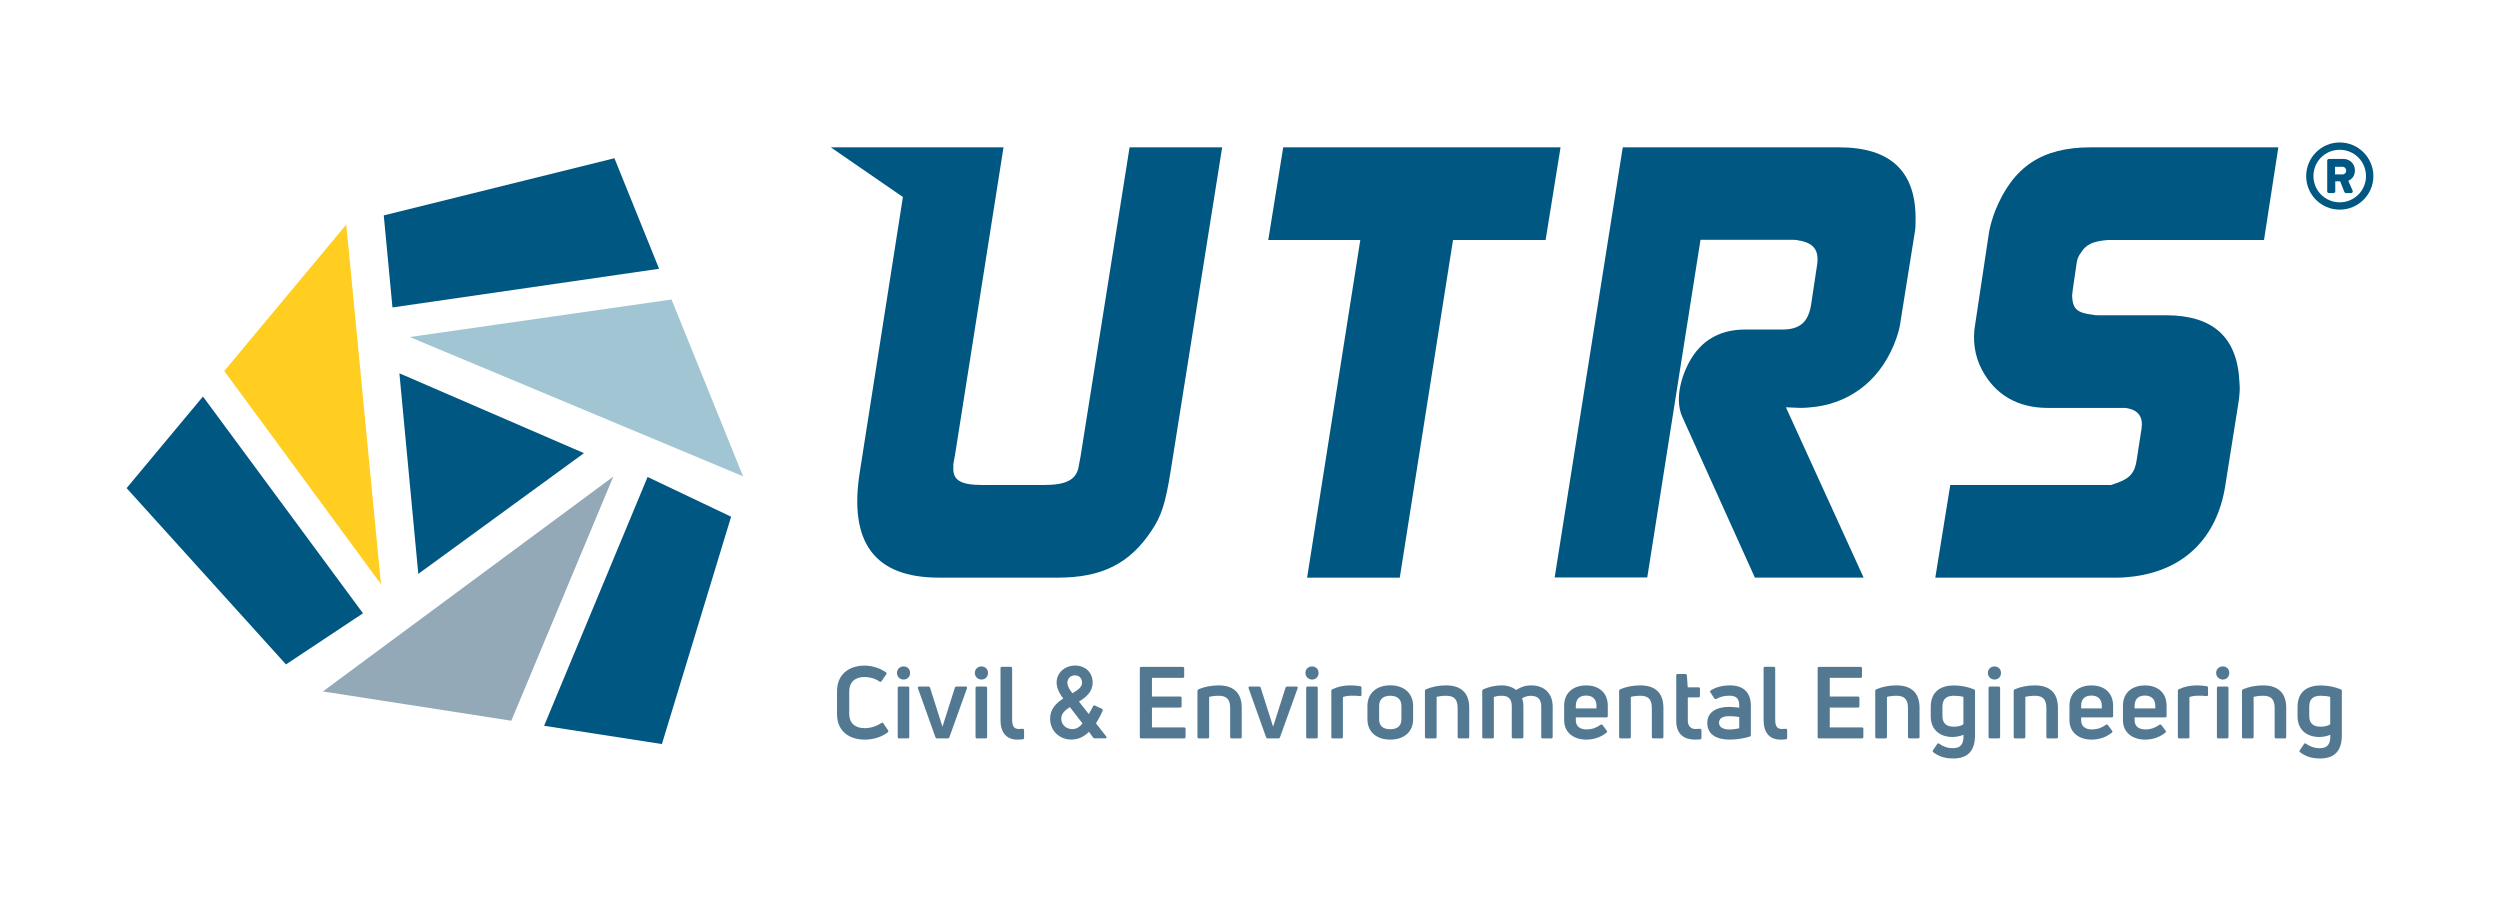 <?xml version="1.0" encoding="UTF-8"?><svg id="Layer_1" xmlns="http://www.w3.org/2000/svg" viewBox="0 0 399.6 144"><defs><style>.cls-1{fill:#93a9b7;}.cls-2{fill:#ffce21;}.cls-3{fill:#a2c5d3;}.cls-4{fill:#005782;}.cls-5{fill:#537992;}</style></defs><path class="cls-5" d="M138.21,118.22c-2.38,0-4.42-1.26-4.42-4.08v-3.65c0-2.82,2.05-4.1,4.39-4.1,1.23,0,2.46.4,3.43,1.07.11.08.13.19.05.32l-.75,1.09c-.08.14-.19.14-.34.06-.72-.5-1.58-.72-2.38-.72-1.55,0-2.45.86-2.45,2.29v3.59c0,1.46.91,2.3,2.47,2.3.91,0,1.9-.29,2.66-.83.13-.1.24-.08.32.06l.75,1.09c.08.13.08.24-.03.34-1.01.78-2.35,1.17-3.68,1.17Z"/><path class="cls-5" d="M144.43,108.62c-.59,0-1.06-.46-1.06-1.06s.46-1.04,1.06-1.04,1.04.43,1.04,1.04-.43,1.06-1.04,1.06ZM143.49,117.79v-7.83c0-.14.1-.22.24-.22h1.39c.14,0,.22.08.22.22v7.83c0,.16-.08.24-.22.24h-1.39c-.14,0-.24-.08-.24-.24Z"/><path class="cls-5" d="M149.52,117.84l-2.8-7.84c-.06-.14.02-.26.18-.26h1.49c.14,0,.24.06.27.18l1.97,6.19h.03l1.97-6.19c.03-.11.13-.18.26-.18h1.5c.16,0,.22.11.18.26l-2.82,7.84c-.05.13-.14.19-.27.19h-1.68c-.14,0-.22-.06-.27-.19Z"/><path class="cls-5" d="M156.88,108.62c-.59,0-1.06-.46-1.06-1.06s.46-1.04,1.06-1.04,1.04.43,1.04,1.04-.43,1.06-1.04,1.06ZM155.93,117.79v-7.83c0-.14.1-.22.24-.22h1.39c.14,0,.22.08.22.22v7.83c0,.16-.08.24-.22.24h-1.39c-.14,0-.24-.08-.24-.24Z"/><path class="cls-5" d="M162.59,118.22c-1.73,0-2.67-1.15-2.67-3.11v-8.29c0-.16.08-.24.24-.24h1.38c.16,0,.24.08.24.24v8.23c0,1.06.34,1.47,1.06,1.47.19,0,.4-.02.61-.03.16,0,.24.08.24.24v1.18c0,.13-.05.24-.18.26-.27.03-.59.05-.91.05Z"/><path class="cls-5" d="M171.28,118.22c-1.86,0-3.43-1.33-3.43-3.35,0-1.57.99-2.5,2.1-3.22-.53-.69-1.06-1.58-1.06-2.56,0-1.54,1.3-2.71,2.96-2.71s2.82,1.15,2.8,2.75c-.02,1.47-1.06,2.32-2.19,3.01.51.67,1.04,1.33,1.57,2,.29-.48.54-.94.69-1.25.06-.14.16-.18.29-.11l1.1.5c.14.06.18.16.13.32-.26.66-.67,1.41-1.06,2.02l1.65,2.11c.11.16.03.29-.16.29h-1.65c-.11,0-.22-.03-.29-.13l-.67-.91c-.7.69-1.62,1.23-2.79,1.23ZM171.41,116.54c.69,0,1.18-.37,1.62-.9l-2.02-2.62c-.78.5-1.38,1.04-1.38,1.84,0,.98.78,1.68,1.78,1.68ZM171.41,110.81c.86-.5,1.54-.96,1.54-1.68,0-.66-.38-1.18-1.12-1.18s-1.22.53-1.22,1.18c0,.56.37,1.12.8,1.68Z"/><path class="cls-5" d="M189.26,116.27c.16,0,.24.08.24.22v1.3c0,.16-.08.24-.24.24h-6.85c-.14,0-.22-.08-.22-.24v-10.96c0-.16.08-.24.22-.24h6.63c.16,0,.24.08.24.24v1.3c0,.14-.08.22-.24.22h-4.91v2.99h4.5c.16,0,.24.08.24.24v1.28c0,.16-.08.24-.24.24h-4.5v3.17h5.14Z"/><path class="cls-5" d="M191.4,117.79v-7.33c0-.13.05-.22.18-.29.93-.4,2.05-.62,3.19-.62,2.21,0,3.71,1.02,3.71,3.58v4.66c0,.16-.08.24-.22.24h-1.39c-.14,0-.24-.08-.24-.24v-4.63c0-1.5-.69-1.95-1.86-1.95-.54,0-1.14.08-1.5.18v6.4c0,.16-.08.24-.24.24h-1.38c-.16,0-.24-.08-.24-.24Z"/><path class="cls-5" d="M202.37,117.84l-2.8-7.84c-.06-.14.02-.26.18-.26h1.49c.14,0,.24.06.27.18l1.97,6.19h.03l1.97-6.19c.03-.11.13-.18.26-.18h1.5c.16,0,.22.11.18.26l-2.82,7.84c-.05.13-.14.19-.27.19h-1.68c-.14,0-.22-.06-.27-.19Z"/><path class="cls-5" d="M209.72,108.62c-.59,0-1.06-.46-1.06-1.06s.46-1.04,1.06-1.04,1.04.43,1.04,1.04-.43,1.06-1.04,1.06ZM208.78,117.79v-7.83c0-.14.1-.22.24-.22h1.39c.14,0,.22.08.22.22v7.83c0,.16-.08.24-.22.24h-1.39c-.14,0-.24-.08-.24-.24Z"/><path class="cls-5" d="M212.8,117.79v-7.36c0-.13.05-.22.18-.27.82-.4,1.82-.61,2.8-.61.5,0,1.02.03,1.63.13.14.02.21.11.21.24v1.15c0,.14-.1.22-.26.19-.4-.06-.86-.06-1.3-.06-.58,0-1.1.1-1.41.22v6.37c0,.16-.08.24-.24.24h-1.38c-.16,0-.24-.08-.24-.24Z"/><path class="cls-5" d="M222.22,118.22c-2.21,0-3.65-1.25-3.65-3.23v-2.15c0-2.02,1.44-3.3,3.65-3.3s3.65,1.28,3.65,3.3v2.15c0,1.98-1.44,3.23-3.65,3.23ZM222.22,116.56c1.14,0,1.78-.54,1.78-1.57v-2.15c0-1.06-.64-1.63-1.78-1.63s-1.78.58-1.78,1.63v2.15c0,1.02.62,1.57,1.78,1.57Z"/><path class="cls-5" d="M227.76,117.79v-7.33c0-.13.05-.22.18-.29.93-.4,2.05-.62,3.19-.62,2.21,0,3.71,1.02,3.71,3.58v4.66c0,.16-.08.24-.22.24h-1.39c-.14,0-.24-.08-.24-.24v-4.63c0-1.5-.69-1.95-1.86-1.95-.54,0-1.14.08-1.5.18v6.4c0,.16-.08.24-.24.24h-1.38c-.16,0-.24-.08-.24-.24Z"/><path class="cls-5" d="M244.74,109.55c2,0,3.44,1.17,3.44,3.41v4.83c0,.16-.08.24-.22.24h-1.39c-.14,0-.22-.08-.22-.24v-4.9c0-1.04-.5-1.67-1.65-1.67-.53,0-.99.13-1.41.4.13.38.21.82.21,1.3v4.87c0,.16-.08.24-.24.24h-1.38c-.14,0-.24-.08-.24-.24v-4.9c0-1.17-.54-1.68-1.58-1.68-.54,0-.96.08-1.28.18v6.4c0,.16-.08.24-.24.24h-1.38c-.16,0-.24-.08-.24-.24v-7.33c0-.13.05-.22.19-.29.88-.38,1.89-.62,2.9-.62.94,0,1.73.27,2.32.74.8-.5,1.49-.74,2.42-.74Z"/><path class="cls-5" d="M256.75,114.67h-4.87v.45c0,.98.67,1.47,1.7,1.47s1.66-.34,2.26-.74c.11-.08.24-.06.32.05l.66.88c.1.11.08.24-.05.34-.85.67-1.89,1.1-3.25,1.1-1.81,0-3.51-.99-3.51-3.12v-2.27c0-2.35,1.76-3.28,3.52-3.28s3.46.93,3.46,3.28v1.62c0,.14-.08.22-.24.22ZM253.53,111.18c-.94,0-1.65.45-1.65,1.63v.42h3.3v-.42c0-1.17-.75-1.63-1.65-1.63Z"/><path class="cls-5" d="M258.8,117.79v-7.33c0-.13.05-.22.18-.29.93-.4,2.05-.62,3.19-.62,2.21,0,3.71,1.02,3.71,3.58v4.66c0,.16-.08.24-.22.24h-1.39c-.14,0-.24-.08-.24-.24v-4.63c0-1.5-.69-1.95-1.86-1.95-.54,0-1.14.08-1.5.18v6.4c0,.16-.08.24-.24.24h-1.38c-.16,0-.24-.08-.24-.24Z"/><path class="cls-5" d="M271.04,116.52c.14,0,.4-.02.66-.03.16,0,.26.08.26.22v1.22c0,.13-.06.24-.22.26-.27.02-.61.03-.85.03-1.66,0-2.96-.85-2.96-2.96v-7.31c0-.14.08-.22.24-.22h1.22c.13,0,.22.08.24.21l.14,1.92h1.71c.14,0,.24.08.24.22v1.17c0,.14-.1.22-.24.22h-1.7v3.67c0,.88.45,1.39,1.26,1.39Z"/><path class="cls-5" d="M276.53,109.55c1.98,0,3.33.99,3.33,3.25v4.67c0,.13-.06.22-.18.27-.83.26-2.03.48-3.22.48-1.86,0-3.57-.67-3.57-2.67,0-1.74,1.46-2.56,3.51-2.56.53,0,1.12.06,1.6.13v-.3c0-1.14-.42-1.62-1.6-1.62-.8,0-1.54.21-2.05.51-.11.08-.24.06-.32-.06l-.64-.98c-.08-.13-.08-.21,0-.27.77-.53,1.84-.85,3.14-.85ZM276.46,116.6c.53,0,1.14-.1,1.54-.19v-1.81c-.43-.06-1.06-.13-1.55-.13-1.2,0-1.68.4-1.68,1.06,0,.75.72,1.07,1.7,1.07Z"/><path class="cls-5" d="M284.56,118.22c-1.73,0-2.67-1.15-2.67-3.11v-8.29c0-.16.08-.24.24-.24h1.38c.16,0,.24.08.24.24v8.23c0,1.06.34,1.47,1.06,1.47.19,0,.4-.02.61-.03.16,0,.24.08.24.24v1.18c0,.13-.05.24-.18.26-.27.03-.59.05-.91.05Z"/><path class="cls-5" d="M297.6,116.27c.16,0,.24.08.24.22v1.3c0,.16-.08.24-.24.24h-6.85c-.14,0-.22-.08-.22-.24v-10.96c0-.16.08-.24.22-.24h6.63c.16,0,.24.08.24.24v1.3c0,.14-.08.22-.24.22h-4.91v2.99h4.5c.16,0,.24.08.24.24v1.28c0,.16-.08.24-.24.24h-4.5v3.17h5.14Z"/><path class="cls-5" d="M299.74,117.79v-7.33c0-.13.05-.22.18-.29.93-.4,2.05-.62,3.19-.62,2.21,0,3.71,1.02,3.71,3.58v4.66c0,.16-.08.24-.22.24h-1.39c-.14,0-.24-.08-.24-.24v-4.63c0-1.5-.69-1.95-1.86-1.95-.54,0-1.14.08-1.5.18v6.4c0,.16-.08.24-.24.24h-1.38c-.16,0-.24-.08-.24-.24Z"/><path class="cls-5" d="M312.14,121.23c-1.31,0-2.27-.34-3.12-.99-.13-.08-.13-.18-.05-.32l.67-.99c.08-.13.19-.16.32-.06.59.43,1.33.72,2.16.72,1.2,0,1.78-.53,1.73-2.14-.51.22-1.2.35-1.78.35-1.89,0-3.46-1.06-3.46-3.31v-1.5c0-2.51,1.66-3.43,3.7-3.43,1.18,0,2.34.26,3.2.62.13.05.18.14.18.27v7.06c0,2.37-1.02,3.73-3.55,3.73ZM312.25,116.16c.61,0,1.28-.14,1.58-.4v-4.37c-.34-.11-1.01-.18-1.49-.18-1.1,0-1.86.38-1.86,1.76v1.5c0,1.26.78,1.68,1.76,1.68Z"/><path class="cls-5" d="M318.8,108.62c-.59,0-1.06-.46-1.06-1.06s.46-1.04,1.06-1.04,1.04.43,1.04,1.04-.43,1.06-1.04,1.06ZM317.85,117.79v-7.83c0-.14.1-.22.24-.22h1.39c.14,0,.22.08.22.22v7.83c0,.16-.08.24-.22.24h-1.39c-.14,0-.24-.08-.24-.24Z"/><path class="cls-5" d="M321.87,117.79v-7.33c0-.13.05-.22.18-.29.93-.4,2.05-.62,3.18-.62,2.21,0,3.71,1.02,3.71,3.58v4.66c0,.16-.08.24-.22.24h-1.39c-.14,0-.24-.08-.24-.24v-4.63c0-1.5-.69-1.95-1.86-1.95-.54,0-1.14.08-1.5.18v6.4c0,.16-.08.24-.24.24h-1.38c-.16,0-.24-.08-.24-.24Z"/><path class="cls-5" d="M337.52,114.67h-4.87v.45c0,.98.67,1.47,1.7,1.47s1.67-.34,2.26-.74c.11-.08.24-.06.32.05l.66.88c.1.11.08.24-.05.34-.85.67-1.89,1.1-3.25,1.1-1.81,0-3.51-.99-3.51-3.12v-2.27c0-2.35,1.76-3.28,3.52-3.28s3.46.93,3.46,3.28v1.62c0,.14-.08.22-.24.22ZM334.3,111.18c-.94,0-1.65.45-1.65,1.63v.42h3.3v-.42c0-1.17-.75-1.63-1.65-1.63Z"/><path class="cls-5" d="M346.07,114.67h-4.87v.45c0,.98.67,1.47,1.7,1.47s1.67-.34,2.26-.74c.11-.08.24-.06.32.05l.66.88c.1.11.08.24-.05.34-.85.67-1.89,1.1-3.25,1.1-1.81,0-3.51-.99-3.51-3.12v-2.27c0-2.35,1.76-3.28,3.52-3.28s3.46.93,3.46,3.28v1.62c0,.14-.08.22-.24.22ZM342.85,111.18c-.94,0-1.65.45-1.65,1.63v.42h3.3v-.42c0-1.17-.75-1.63-1.65-1.63Z"/><path class="cls-5" d="M348.11,117.79v-7.36c0-.13.05-.22.18-.27.82-.4,1.82-.61,2.8-.61.5,0,1.02.03,1.63.13.14.02.21.11.21.24v1.15c0,.14-.1.22-.26.19-.4-.06-.87-.06-1.3-.06-.58,0-1.1.1-1.41.22v6.37c0,.16-.08.24-.24.24h-1.38c-.16,0-.24-.08-.24-.24Z"/><path class="cls-5" d="M355.29,108.62c-.59,0-1.06-.46-1.06-1.06s.46-1.04,1.06-1.04,1.04.43,1.04,1.04-.43,1.06-1.04,1.06ZM354.35,117.79v-7.83c0-.14.1-.22.24-.22h1.39c.14,0,.22.08.22.22v7.83c0,.16-.08.24-.22.24h-1.39c-.14,0-.24-.08-.24-.24Z"/><path class="cls-5" d="M358.36,117.79v-7.33c0-.13.05-.22.18-.29.93-.4,2.05-.62,3.18-.62,2.21,0,3.71,1.02,3.71,3.58v4.66c0,.16-.08.24-.22.24h-1.39c-.14,0-.24-.08-.24-.24v-4.63c0-1.5-.69-1.95-1.86-1.95-.54,0-1.14.08-1.5.18v6.4c0,.16-.08.24-.24.24h-1.38c-.16,0-.24-.08-.24-.24Z"/><path class="cls-5" d="M370.77,121.23c-1.31,0-2.27-.34-3.12-.99-.13-.08-.13-.18-.05-.32l.67-.99c.08-.13.19-.16.32-.06.59.43,1.33.72,2.16.72,1.2,0,1.78-.53,1.73-2.14-.51.22-1.2.35-1.78.35-1.89,0-3.46-1.06-3.46-3.31v-1.5c0-2.51,1.66-3.43,3.7-3.43,1.18,0,2.34.26,3.2.62.13.05.18.14.18.27v7.06c0,2.37-1.02,3.73-3.55,3.73ZM370.88,116.16c.61,0,1.28-.14,1.58-.4v-4.37c-.34-.11-1.01-.18-1.49-.18-1.1,0-1.86.38-1.86,1.76v1.5c0,1.26.78,1.68,1.76,1.68Z"/><polygon class="cls-4" points="63.84 59.67 66.86 91.73 93.34 72.43 63.84 59.67"/><polygon class="cls-3" points="118.77 76.13 107.34 47.87 65.49 53.87 118.77 76.13"/><polygon class="cls-4" points="105.35 42.96 98.21 25.29 61.34 34.43 62.73 49.14 105.35 42.96"/><polygon class="cls-1" points="51.61 110.52 81.73 115.2 98.03 76.18 51.61 110.52"/><polygon class="cls-4" points="86.97 116.01 105.8 118.93 116.86 82.59 103.51 76.24 86.97 116.01"/><polygon class="cls-2" points="55.35 35.89 35.84 59.3 60.89 93.36 55.35 35.89"/><polygon class="cls-4" points="32.44 63.38 20.24 78.02 45.71 106.2 58.02 98.03 32.44 63.38"/><path class="cls-4" d="M132.83,23.55h27.57l-7.74,49.1-.28,1.53v.57c-.1,1.91,1.05,2.77,4.58,2.77h9.94c3.54,0,4.96-.86,5.44-2.58l.09-.48.29-1.52,7.83-49.39h14.8l-8.21,51.59c-.86,5.45-1.53,7.35-3.06,9.65-3.53,5.35-8.02,7.54-15,7.54h-19.01c-10.12,0-14.52-5.44-12.61-17.09l6.86-43.75-11.51-7.93Z"/><path class="cls-4" d="M205.11,23.55h44.33l-2.39,14.81h-14.8l-8.51,53.97h-14.81l8.5-53.97h-14.71l2.39-14.81Z"/><path class="cls-4" d="M259.37,23.55h34.59c8.22,0,12.23,3.82,12.23,11.37,0,.86,0,1.72-.19,2.58l-2.2,13.76c-.1.95-.38,1.91-.67,2.77-2.2,6.3-6.88,10.13-12.8,10.98-.86.1-1.72.19-2.58.19l-2.29-.1,12.42,27.22h-17.38l-11.56-25.6c-.86-1.82-.86-4.59.57-7.84,1.82-4.11,4.97-6.21,9.46-6.21h5.93c2.77,0,4.11-1.15,4.58-3.92l.95-6.31c.39-2.39-.48-3.63-2.96-4.01-.29-.1-.67-.1-.95-.1h-14.71l-8.51,53.97h-14.8l10.89-68.78Z"/><path class="cls-4" d="M311.73,77.52h25.69c.29-.1.57-.2.86-.29,2.21-.76,2.97-1.72,3.25-3.73l.77-4.96c.28-1.91-.48-3.05-2.58-3.34h-12.43c-4.77,0-8.4-2.1-10.51-6.12-1.15-2.2-1.53-4.68-1.05-7.35l2.2-14.62c.19-1.14.57-2.29.95-3.34,2.87-7.17,7.55-10.22,15.29-10.22h30l-2.29,14.81h-24.94c-2.48.19-3.53.76-4.3,2-.38.48-.57.96-.67,1.43l-.67,4.59c0,.29-.09.57-.09.96.09,2,.76,2.67,3.25,2.96.38.09.66.09,1.05.09h10.7c7.55,0,11.46,3.54,11.75,10.8.1.95,0,1.91-.1,2.77l-2.2,13.85c-1.34,8.13-6.49,13.28-14.61,14.33-.86.1-1.72.19-2.48.19h-29.23l2.39-14.8Z"/><path class="cls-4" d="M373.98,22.77c2.96,0,5.38,2.42,5.38,5.38s-2.42,5.36-5.38,5.36-5.36-2.4-5.36-5.36,2.4-5.38,5.36-5.38ZM373.98,32.34c2.33,0,4.2-1.88,4.2-4.2s-1.87-4.2-4.2-4.2-4.2,1.87-4.2,4.2,1.88,4.2,4.2,4.2ZM371.98,25.68c0-.15.12-.28.28-.28h2.31c.93,0,1.84.69,1.84,1.85,0,.99-.6,1.43-1.06,1.66l.69,1.55c.09.21-.05.4-.25.4h-.81c-.12,0-.22-.1-.27-.21l-.66-1.67h-.78v1.6c0,.15-.12.28-.28.28h-.73c-.17,0-.28-.13-.28-.28v-4.9ZM374.41,27.88c.36,0,.61-.27.61-.61s-.25-.61-.61-.61h-1.18v1.22h1.18Z"/></svg>